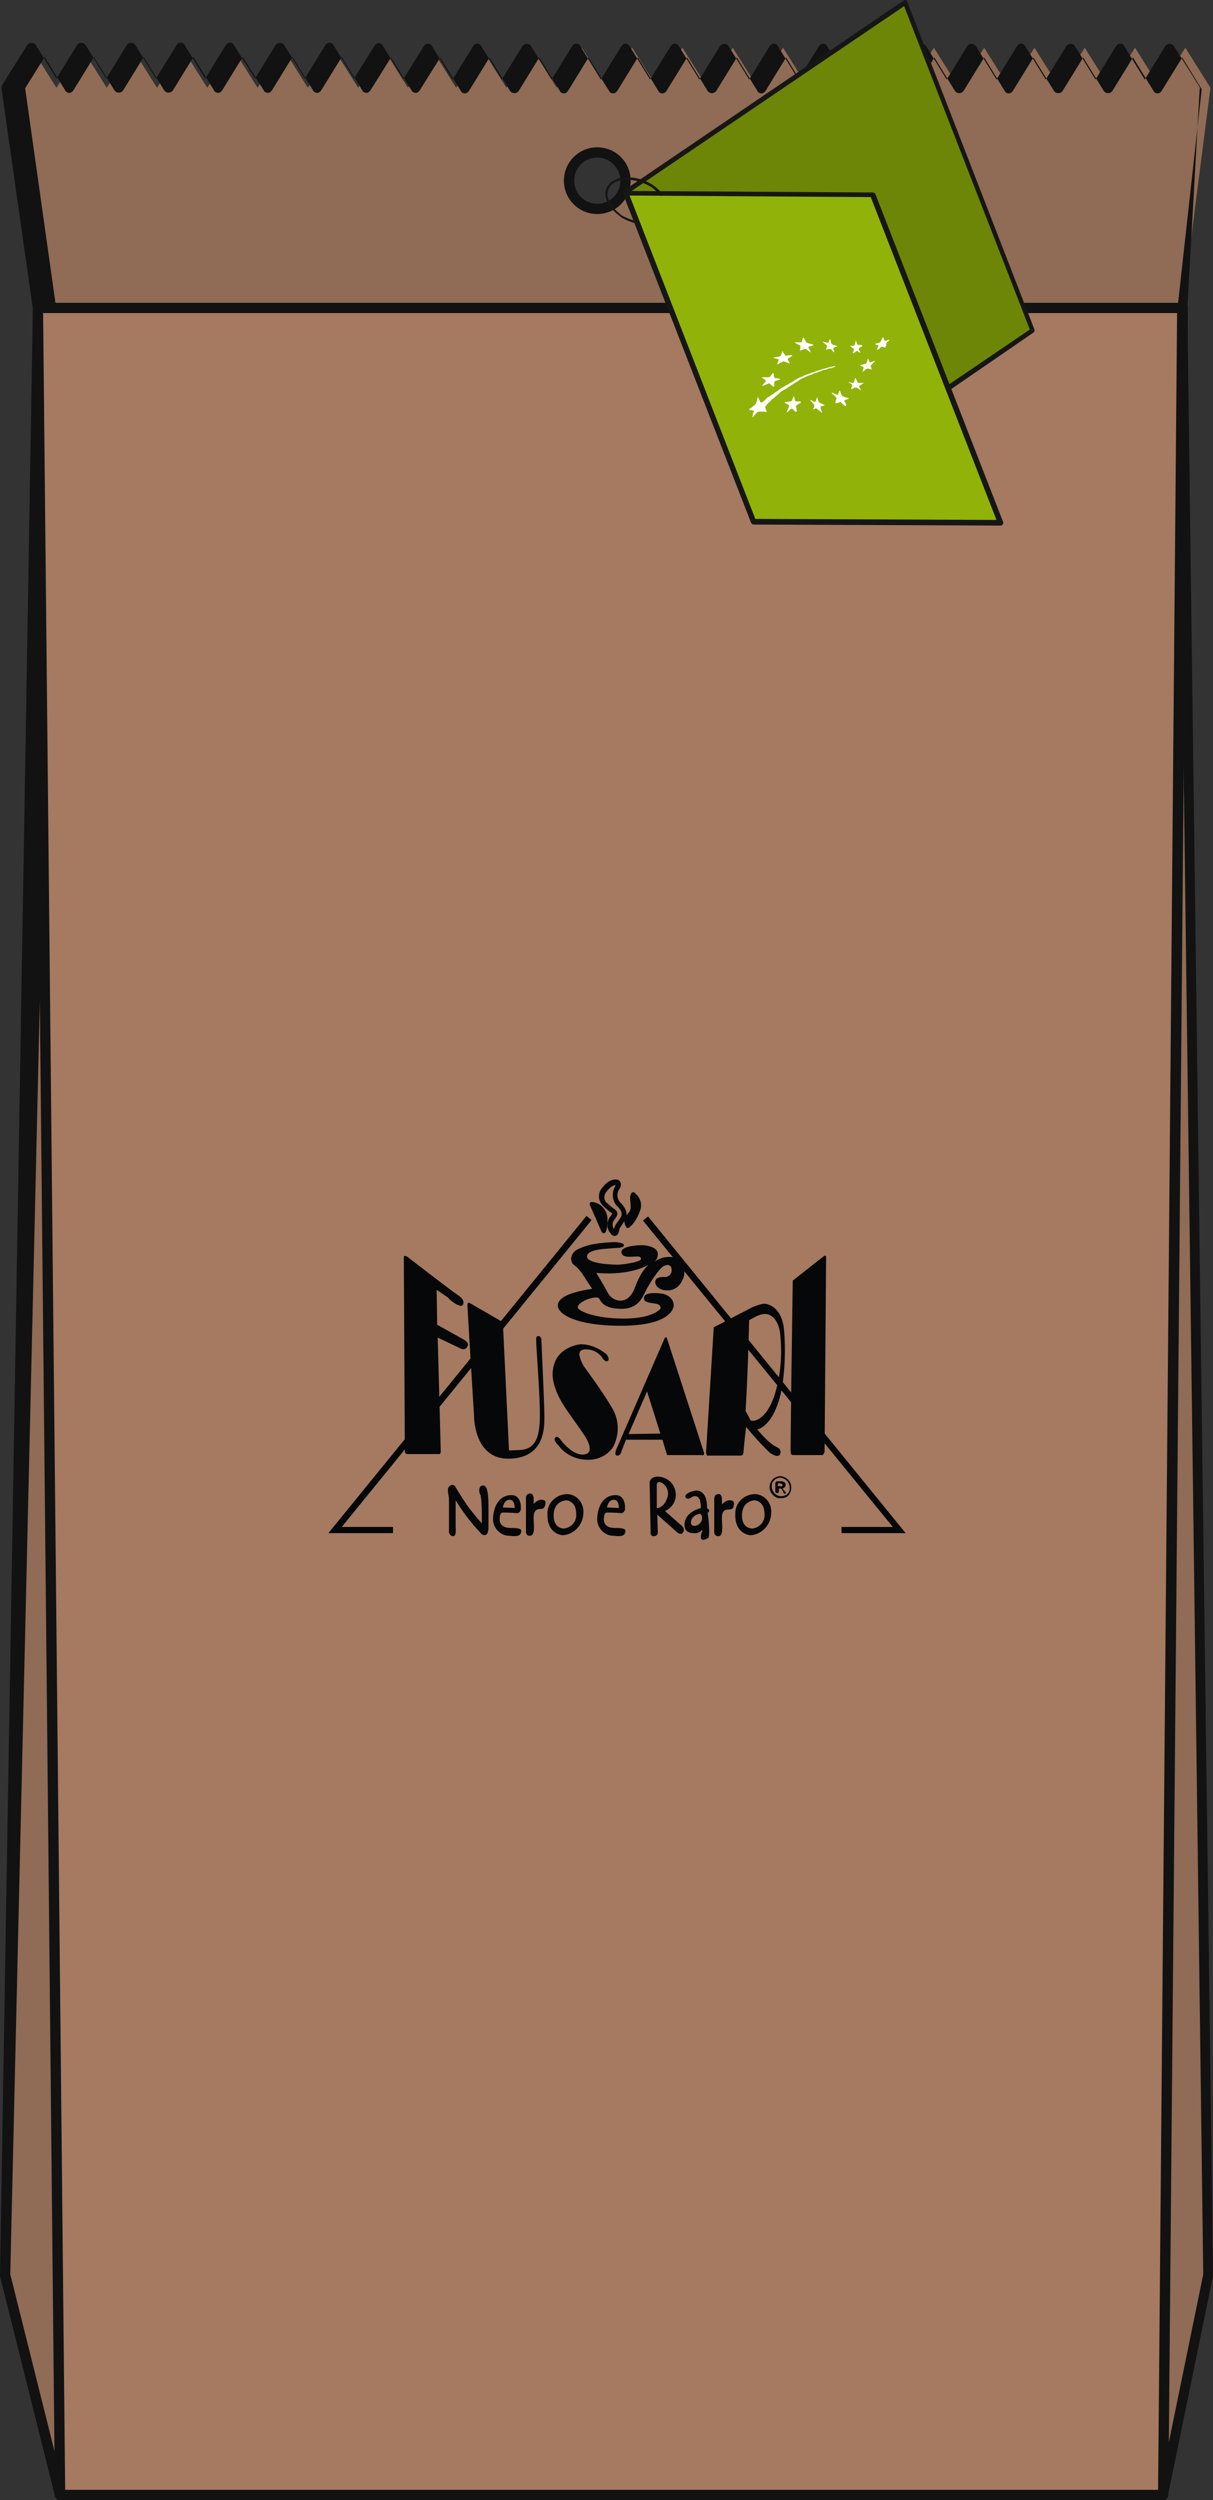 <?xml version="1.0" encoding="utf-8"?>
<!-- Generator: Adobe Illustrator 25.2.3, SVG Export Plug-In . SVG Version: 6.00 Build 0)  -->
<svg version="1.1" id="Livello_1" xmlns="http://www.w3.org/2000/svg" xmlns:xlink="http://www.w3.org/1999/xlink" x="0px" y="0px"
	 viewBox="0 0 236.4 487.1" style="enable-background:new 0 0 236.4 487.1;" xml:space="preserve">
<rect x="0" y="0" width="236.4" height="487.1" fill="#333333" stroke="none"/>
<style type="text/css">
	.st0{fill:#906B55;}
	.st1{fill:#111211;}
	.st2{fill:#A57A61;}
	.st3{fill:#060708;}
	.st4{fill-rule:evenodd;clip-rule:evenodd;fill:#060708;}
	.st5{fill:#6D8607;}
	.st6{fill:#161615;}
	.st7{fill:#91B209;}
	.st8{fill:#FFFFFF;}
</style>
<g>
	<path class="st0" d="M226.7,486.1h-215L1,443.2L7.4,60L1.3,17.1l4.8-7.8l4.9,7.8l4.9-7.8l4.9,7.8l4.9-7.8l4.9,7.8l4.9-7.8l4.9,7.8
		l4.9-7.8l4.9,7.8l4.9-7.8l4.9,7.8l4.9-7.8l4.9,7.8l4.8-7.8l4.9,7.8L84,9.3l4.9,7.8l4.9-7.8l4.9,7.8l4.9-7.8l4.9,7.8l4.9-7.8
		l4.9,7.8l4.9-7.8l4.9,7.8l4.9-7.8l4.9,7.8l4.9-7.8l4.9,7.8l4.9-7.8l4.9,7.8l4.9-7.8l4.9,7.8l4.9-7.8l4.9,7.8l4.9-7.8l4.9,7.8
		l4.9-7.8l4.9,7.8l4.9-7.8l4.9,7.8l4.9-7.8l4.9,7.8l4.9-7.8l4.9,7.8l4.9-7.8l4.9,7.8L230.4,60l5,383.2L226.7,486.1z M116.4,29.7
		c-3,0-5.5,2.5-5.5,5.5c0,3,2.5,5.5,5.5,5.5c3,0,5.5-2.5,5.5-5.5l0,0C121.9,32.2,119.4,29.7,116.4,29.7z"/>
	<path class="st1" d="M226.7,487.1h-215c-0.5,0-0.9-0.3-1-0.8L0,443.5c0-0.1,0-0.2,0-0.3L6.4,60.1L0.3,17.3c0-0.2,0-0.5,0.1-0.7
		l4.9-7.8c0.4-0.6,1.3-0.6,1.7,0l4,6.5l4-6.5c0.4-0.6,1.3-0.6,1.7,0l4,6.5l4-6.5c0.4-0.6,1.3-0.6,1.7,0l4,6.5l4-6.5
		c0.2-0.3,0.5-0.5,0.8-0.5h0c0.3,0,0.7,0.2,0.8,0.5l4,6.5l4-6.5c0.2-0.3,0.5-0.5,0.8-0.5c0,0,0,0,0,0c0.3,0,0.7,0.2,0.8,0.5l4.1,6.5
		l4-6.5c0.4-0.6,1.3-0.6,1.7,0l4,6.5l4-6.5c0.2-0.3,0.5-0.5,0.8-0.5h0c0.3,0,0.7,0.2,0.8,0.5l4,6.5l4-6.4c0.2-0.3,0.5-0.5,0.8-0.5
		c0,0,0,0,0,0c0.3,0,0.7,0.2,0.8,0.5l4,6.5l4-6.4c0.2-0.3,0.5-0.5,0.8-0.5c0,0,0,0,0,0c0.3,0,0.7,0.2,0.8,0.5l4,6.5l4-6.5
		c0.2-0.3,0.5-0.5,0.8-0.5h0c0.3,0,0.7,0.2,0.8,0.5l4,6.5l4-6.5c0.4-0.6,1.3-0.6,1.7,0l4,6.5l4-6.5c0.2-0.3,0.5-0.5,0.8-0.5h0
		c0.3,0,0.7,0.2,0.8,0.5l4,6.5l4-6.5c0.2-0.3,0.5-0.5,0.8-0.5h0c0.3,0,0.7,0.2,0.8,0.5l4,6.5l4-6.5c0.2-0.3,0.5-0.5,0.8-0.5l0,0
		c0.3,0,0.7,0.2,0.8,0.5l4,6.5l4-6.5c0.4-0.6,1.3-0.6,1.7,0l4,6.5l4-6.5c0.2-0.3,0.5-0.5,0.8-0.5l0,0c0.3,0,0.7,0.2,0.8,0.5l4,6.5
		l4-6.5c0.2-0.3,0.5-0.5,0.8-0.5h0c0.3,0,0.7,0.2,0.8,0.5l4,6.5l4-6.5c0.2-0.3,0.5-0.5,0.8-0.5l0,0c0.3,0,0.7,0.2,0.8,0.5l4,6.5
		l4-6.5c0.4-0.6,1.3-0.6,1.7,0l4,6.5l4-6.5c0.4-0.6,1.3-0.6,1.7,0l4,6.5l4-6.5c0.2-0.3,0.5-0.5,0.8-0.5l0,0c0.3,0,0.7,0.2,0.8,0.5
		l4,6.5l4-6.5c0.4-0.6,1.3-0.6,1.7,0l4,6.5l4-6.5c0.2-0.3,0.5-0.5,0.8-0.5l0,0c0.3,0,0.7,0.2,0.8,0.5l4,6.5l4-6.5
		c0.4-0.6,1.3-0.6,1.7,0l4.9,7.8c0.1,0.2,0.2,0.4,0.1,0.6L231.4,60l5,383.2c0,0.1,0,0.1,0,0.2l-8.8,42.9
		C227.6,486.8,227.1,487.1,226.7,487.1z M12.5,485.1h213.4l8.6-42l-5-383.1c0,0,0-0.1,0-0.1l4.7-42.5l-3.8-6.2l-4,6.5
		c-0.2,0.3-0.5,0.5-0.8,0.5l0,0c-0.3,0-0.7-0.2-0.8-0.5l-4-6.5l-4,6.5c-0.4,0.6-1.3,0.6-1.7,0l-4-6.5l-4,6.5c-0.4,0.6-1.3,0.6-1.7,0
		l-4-6.5l-4,6.5c-0.2,0.3-0.5,0.5-0.8,0.5c0,0,0,0,0,0c-0.3,0-0.7-0.2-0.8-0.5l-4-6.5l-4,6.5c-0.4,0.6-1.3,0.6-1.7,0l-4-6.5l-4,6.5
		c-0.4,0.6-1.3,0.6-1.7,0l-4-6.5l-4,6.5c-0.2,0.3-0.5,0.5-0.8,0.5l0,0c-0.3,0-0.7-0.2-0.8-0.5l-4-6.5l-4,6.5
		c-0.2,0.3-0.5,0.5-0.8,0.5h0c-0.3,0-0.7-0.2-0.8-0.5l-4-6.5l-4,6.5c-0.2,0.3-0.5,0.5-0.8,0.5l0,0c-0.3,0-0.7-0.2-0.8-0.5l-4-6.5
		l-4,6.5c-0.4,0.6-1.3,0.6-1.7,0l-4-6.5l-4,6.5c-0.2,0.3-0.5,0.5-0.8,0.5l0,0c-0.3,0-0.7-0.2-0.8-0.5l-4-6.5l-4,6.5
		c-0.2,0.3-0.5,0.5-0.8,0.5c0,0,0,0,0,0c-0.3,0-0.7-0.2-0.8-0.5l-4-6.5l-4,6.5c-0.2,0.3-0.5,0.5-0.8,0.5h0c-0.3,0-0.7-0.2-0.8-0.5
		l-4-6.5l-4,6.5c-0.4,0.6-1.3,0.6-1.7,0l-4-6.5l-4,6.5c-0.2,0.3-0.5,0.5-0.8,0.5h0c-0.3,0-0.7-0.2-0.8-0.5l-4-6.5l-4,6.4
		c-0.2,0.3-0.5,0.5-0.8,0.5c0,0,0,0,0,0c-0.3,0-0.7-0.2-0.8-0.5l-4-6.4l-4,6.4c-0.2,0.3-0.5,0.5-0.8,0.5c0,0,0,0,0,0
		c-0.3,0-0.7-0.2-0.8-0.5l-4-6.5l-4,6.5c-0.2,0.3-0.5,0.5-0.8,0.5c0,0,0,0,0,0c-0.3,0-0.7-0.2-0.8-0.5l-4-6.5l-4,6.5
		c-0.2,0.3-0.5,0.5-0.8,0.5c-0.3,0-0.7-0.2-0.8-0.5l-4.1-6.5l-4,6.5c-0.2,0.3-0.5,0.5-0.8,0.5h0c-0.3,0-0.7-0.2-0.8-0.5l-4-6.5
		l-4,6.5c-0.4,0.6-1.3,0.6-1.7,0l-4-6.5l-4,6.5c-0.4,0.6-1.3,0.6-1.7,0l-4-6.5l-4,6.5c-0.2,0.3-0.5,0.5-0.8,0.5c0,0,0,0,0,0
		c-0.3,0-0.7-0.2-0.8-0.5l-4-6.5l-3.8,6.1l6,42.5c0,0.1,0,0.1,0,0.2L2,443.1L12.5,485.1z M116.4,41.7c-3.6,0-6.5-2.9-6.5-6.5
		s2.9-6.5,6.5-6.5s6.5,2.9,6.5,6.5S120,41.7,116.4,41.7z M116.4,30.7c-2.5,0-4.5,2-4.5,4.5c0,2.5,2,4.5,4.5,4.5s4.5-2,4.5-4.5
		C120.9,32.8,118.9,30.7,116.4,30.7z"/>
</g>
<g>
	<path class="st2" d="M226.7,486.1h-215L7.4,60h223.1L226.7,486.1z"/>
	<path class="st1" d="M226.7,487.1h-215c-0.5,0-1-0.4-1-1L6.4,60c0-0.3,0.1-0.5,0.3-0.7C6.8,59.1,7.1,59,7.4,59h223.1
		c0.3,0,0.5,0.1,0.7,0.3c0.2,0.2,0.3,0.4,0.3,0.7l-3.8,426.1C227.7,486.7,227.2,487.1,226.7,487.1z M12.7,485.1h213L229.4,61H8.4
		L12.7,485.1z"/>
</g>
<g>
	<path class="st3" d="M176.5,298.7H164v-1.2h10l-48.7-59.7l1-0.8L176.5,298.7z M76.6,298.7H64l50.3-61.8l1,0.8l-48.7,59.8h10V298.7z
		"/>
</g>
<g>
	<path class="st4" d="M79.3,244.8c0,0-0.6-0.3-0.6,0.1s0.2,37.9,0.2,37.9c0,0.3,0.2,0.5,0.5,0.5h6.1c0,0,0.4,0.1,0.4-0.5
		s-0.6-22.2-0.6-22.2l4.4,2.1c0,0,0.8,0.5,1.3-0.2s0-1.1-0.6-1.5l-5.2-2.9l-0.1-6.8l2.2,1.5c0.5,0.6,1.1,1,1.8,1.4
		c0.9,0.4,1.1,0.2,1.2-0.2s0-1-1.1-1.7S79.3,244.8,79.3,244.8z M98,257.6l1.2,25l2.2-0.1c3.6-0.2,3.9-3.7,3.8-8.1
		s-0.7-12.1-0.7-12.8s-0.1-1.3,0.4-1.3s0.6,0.6,0.6,0.6s0.6,12.8,0.6,15s0.1,8.1-6.8,8.3s-6.9-8.1-6.9-8.1s-1.3-21-1.3-21.8
		s0.5-0.4,0.5-0.4L98,257.6z M118,263.7c0.4,0.3,0.7,0.8,0.6,1.3c0,0-0.4,0.7-1.2-0.4l-0.1-0.2c-0.7-0.9-1.8-1.5-3-1.5
		c-0.9,0-1.4,0.2-1.4,1.1c0.2,0.9,0.6,1.8,1.1,2.5c0,0,3.5,4.7,5.4,8c1.3,2.3,1.3,5.1,0.1,7.4c-1.1,1.7-3.1,2.6-5.1,2.5
		c-2.1,0-4.2-1-5.5-2.7c-0.7-0.7-1-1.3-0.7-1.6s0.6-0.2,1.2,0.6s2.4,2.7,4.1,2.7s1.4-1.3,1.4-1.3c0-1.5-1.8-3.5-4.6-7.6
		s-2.6-6.7-2.6-6.7c0-5.5,5.5-5.9,5.5-5.9C114.9,261.9,116.6,262.6,118,263.7L118,263.7z M120.1,282.4l9.4-21.6c0,0,0.3-0.6,0.5,0
		s7.2,22.2,7.2,22.2c0.1,0.2,0,0.4-0.1,0.5c-0.1,0-0.2,0.1-0.3,0H130l-0.9-3H122l-0.9,2.3c0,0-0.1,0.8-0.8,0.8
		S120.1,282.4,120.1,282.4L120.1,282.4z M122.5,279.4l3.6-8.3l2.6,8.2L122.5,279.4z M137.6,283l1.5-24.4l7.5-3.9
		c0.7-0.3,1.5-0.6,2.3-0.7c0.8,0,3.5,0.7,3.9,5.1s0.1,10.5-1.1,14.1s-2.9,5-4.1,5.3c0,0,2.1,2.7,3.9,3.5c0.5,0.2,0.7,0.7,0.6,1.1
		c0,0,0,0,0,0l0,0v0.1c-0.4,1-1.6,0.1-2-0.1c-1.7-1.6-3.2-3.3-4.7-5.1c0,0-0.4,3.5-0.5,4.9c0,0,0,0.7-0.5,0.7H138
		C138,283.7,137.7,283.7,137.6,283L137.6,283z M145.3,274.9c0,0,0.4-5.4,0.7-17.7l1.5-0.8c0.5-0.2,1-0.4,1.6-0.4
		c0.7,0,2.4,0.5,2.9,3.5c0.5,4.2,0.2,8.4-1.1,12.5c-1.5,4.3-3.5,4.7-3.9,4.8c0,0-0.7,0.1-0.8-0.2S145.3,274.9,145.3,274.9
		L145.3,274.9z M154.5,249.5l6.1-4.8c0,0,0.4-0.2,0.4,0.2s-0.3,37.9-0.3,37.9s-0.1,0.7-0.5,0.7h-5.6c-0.3,0-0.5-0.2-0.5-0.5
		c0,0,0,0,0,0l0,0C154,282.5,154.5,249.5,154.5,249.5L154.5,249.5z"/>
</g>
<g>
	<path class="st4" d="M115.1,235.1c0,0-0.6-1,0.4-0.9c1.7,0.2,2.9,1.7,2.9,3.4c0,2.4-0.5,2.6-0.5,2.6s-0.4,0.3-0.7-0.3L115.1,235.1z
		"/>
</g>
<g>
	<path class="st3" d="M119.8,240.8c-0.4,0-0.7-0.3-0.8-0.5c-0.8-0.9-0.8-2.1-0.2-3.1c0.4-0.4,0.5-0.7,0.5-0.8
		c-0.6-0.4-1.2-0.9-1.7-1.4c-1-0.9-1.2-2.4-0.3-3.5c1.3-1.7,2.3-1.7,2.7-1.7c0.3,0,0.7,0.1,0.9,0.5c0.3,0.6-0.1,1.3-0.3,1.5
		c-0.5,0.9-0.3,2,0.5,2.7c1.1,1.2,1.3,2.3,0.6,3.4c-0.1,0.2-0.3,0.4-0.4,0.6c-0.3,0.5-0.6,0.8-0.6,1.1c-0.1,0.4-0.2,1-0.6,1.1
		C119.9,240.8,119.8,240.8,119.8,240.8z M120,230.9c-0.6,0-1.2,0.5-1.9,1.4c-0.5,0.7-0.4,1.6,0.2,2.1l0,0c0.5,0.4,1,0.9,1.5,1.2
		c0.3,0.2,0.4,0.4,0.5,0.7c0.1,0.5-0.3,1-0.7,1.5c-0.3,0.5-0.3,1.2,0.1,1.7c0,0,0-0.1,0-0.1c0.1-0.6,0.4-1,0.8-1.5
		c0.1-0.2,0.2-0.3,0.4-0.6c0.3-0.5,0.5-1.1-0.4-2.1c-1.1-0.9-1.4-2.6-0.7-3.9C119.9,231.2,119.9,231,120,230.9z"/>
</g>
<g>
	<path class="st4" d="M122.8,233.2c0,0,0.2-1.6,1.1-0.6c1,0.9,1.3,2.2,0.8,3.4c-0.4,1.1-1,2.2-1.9,3c-0.3,0.3-0.6,0.4-0.8,0
		c-0.4-0.6-0.4-1.4,0-2.1c0.6-0.7,1-1.1,0.9-1.9C122.9,234.5,122.8,233.9,122.8,233.2z"/>
</g>
<g>
	<path class="st4" d="M119.6,242c0,0,2,0,2,0.6s-1.4,0.5-2.2,0.6s-5,0.1-5,1.6s5.3,1.6,6,1.6s4-0.4,4.5-1c0,0,0.2-0.6-0.7-0.6
		s-3,0.4-3.1-0.8s3-1.4,4-1.4s3.2,0.4,3.1,1.8c0,0.5-0.2,1-0.6,1.4c1.1-0.8,2.5-1.1,3.9-0.8c1.6,0.7,2.3,2.6,1.6,4.2l0,0l-0.1,0.2
		c-0.5,1.2-1.7,2.1-3,2c-1.3,0-2.3-0.7-2.3-1.6s0.9-1,1.7-1c0.8,0.1,1.5-0.5,1.5-1.3c0,0,0,0,0,0v-0.1c0-0.9-0.7-1.2-1.6-0.7
		s-2.6,3.2-3.3,4.5s-1.4,3.8-4.9,3.8s-4-1.5-4.2-1.8s-0.3-0.6-1.6-0.3s-2.7,1.1-2.7,1.8s3.3,2.2,9,2.2s7.1-1.9,7.1-1.9
		s0.3-0.8-0.9-1s-2.3-0.2-2.3-1.1s1.4-1.1,3.2-0.9s2.6,1.3,2.6,2.3s-1.3,4-10.3,4s-12.3-2.4-12.3-3.9s2.1-2.6,6.7-3.3l-1.9-2.9
		c-0.5-0.7-1-1.3-1.7-1.8c-0.9-0.8-0.5-2.4,0.8-3S115.2,242.2,119.6,242z M123.6,251.2c-0.9,2.1-2.2,2.2-2.7,2.2
		c-1.1,0-2-0.7-2.5-1.6c-0.7-1.4-2.2-3.8-2.2-3.8c6.9,0.6,10.2-1.6,10.2-1.6C125.1,247.6,124.4,249.1,123.6,251.2z"/>
</g>
<g>
	<path class="st4" d="M110.4,291.1c-2.1,0.1-3.8,1.8-3.7,3.9c0,0,0,0,0,0l0,0v0.1c-0.1,3.4,2.4,4.1,3.2,4c2.2-0.3,3.8-2.2,3.8-4.4
		c0.1-1.8-1.2-3.5-3.1-3.6c0,0,0,0,0,0L110.4,291.1z M109.8,297.8c0,0-1.9,0-1.9-2.5s1.7-2.9,2.4-3c0,0,2,0,2,2.7
		c0.1,1.4-0.9,2.6-2.3,2.8c0,0,0,0,0,0L109.8,297.8L109.8,297.8z"/>
</g>
<g>
	<path class="st4" d="M106.1,293.6c0,0-0.1,0.4-0.8,0.4s-1.4,0.3-1.3,2s0.2,3.2-0.7,3.2c-0.4,0.1-0.7-0.2-0.8-0.6c0,0,0,0,0,0l0,0
		c0-0.1,0-0.1,0-0.2V292c0,0-0.1-0.9,0.7-1s0.8,0.8,0.8,1.1s0,0.6,0,0.9c0,0,0.8-0.9,1.6-0.8s0.7,0.4,0.7,0.4
		C106.3,293,106.3,293.3,106.1,293.6z"/>
</g>
<g>
	<path class="st4" d="M147,291.1c-2.1,0.1-3.8,1.8-3.7,3.9v0.1c-0.1,3.4,2.4,4.1,3.2,4c2.2-0.3,3.8-2.2,3.8-4.4
		c0.1-1.8-1.2-3.5-3.1-3.6c0,0,0,0,0,0L147,291.1z M146.5,297.8c0,0-1.9,0-1.9-2.5s1.7-2.9,2.4-3c0,0,2,0,2,2.7
		c0.1,1.4-0.9,2.6-2.3,2.8c0,0,0,0,0,0L146.5,297.8z"/>
</g>
<g>
	<path class="st4" d="M142.9,293.7c0,0-0.1,0.4-0.9,0.4s-1.4,0.3-1.3,2s0.2,3.2-0.7,3.2c-0.4,0-0.7-0.2-0.8-0.6v-0.2v-6.4
		c0,0-0.1-0.9,0.7-1s0.8,0.8,0.8,1.1c0,0.3,0,0.6,0,0.9c0,0,0.8-0.9,1.6-0.8s0.7,0.4,0.7,0.4C143.1,293,143,293.4,142.9,293.7z"/>
</g>
<g>
	<path class="st4" d="M99.6,297.7c-2.8,0-2.2-2.1-2.1-2.6s0.7-0.4,0.7-0.4s1.5,0,2.4,0.1c0.4,0.1,0.8-0.2,0.9-0.7c0,0,0,0,0,0
		c0,0,0-0.1,0-0.1c0,0,0.3-2.9-2.1-2.7s-3.2,2.6-3.3,4.3c-0.2,1.7,1,3.3,2.7,3.6l0,0h0.3c2.2,0.3,2.4-0.2,2.5-0.9
		S99.6,297.7,99.6,297.7z M99.3,292.2c1.1,0,1,1.6,1,1.6l-2.3-0.1C98,293.7,98.2,292.2,99.3,292.2z"/>
</g>
<g>
	<path class="st4" d="M119.9,297.7c-2.8,0-2.2-2.1-2.1-2.6s0.7-0.4,0.7-0.4s1.5,0,2.4,0.1c0.4,0.1,0.8-0.2,0.9-0.7c0,0,0,0,0,0l0,0
		c0,0,0-0.1,0-0.1c0,0,0.3-2.9-2.1-2.7s-3.2,2.6-3.3,4.3c-0.2,1.7,1,3.3,2.7,3.6c0,0,0,0,0,0h0.3c2.2,0.3,2.4-0.2,2.5-0.9
		S119.9,297.7,119.9,297.7z M119.6,292.2c1.1,0,1,1.6,1,1.6l-2.3-0.1C118.3,293.7,118.5,292.2,119.6,292.2L119.6,292.2z"/>
</g>
<g>
	<path class="st4" d="M137.9,294.7c0.2,0,0.3-0.2,0.3-0.4c0-0.2-0.2-0.4-0.4-0.4c0.1-3.7-2.1-3.5-2.1-3.5c-1.6,0.2-2.3,0.9-2.1,1.3
		s0.7,0.4,1.2,0c0.4-0.3,1.1-0.3,1.4,0.2c0,0,0,0.1,0.1,0.1c0,0.1,0.1,0.1,0.1,0.2c0.1,0.5,0.2,1,0.2,1.6c-2.4,0.7-3.2,2-3.2,3.3
		s0.9,1.6,1.8,1.6c0.5,0.1,1.1-0.1,1.5-0.5c0.2-0.2,0.2,0.1,0.1,0.3s-0.2,0.3-0.2,1c0,1,1.3,0.2,1.3,0.2s0.4,0.3,0.3-1.9
		S137.9,294.7,137.9,294.7z M136,297.1c-0.9,0.5-1.8,0-1.1-1.3c0.3-0.4,0.7-0.7,1.2-0.8c0.2-0.1,0.5-0.1,0.6,0.2l0,0
		c0.1,0.1,0.1,0.2,0.1,0.3C136.9,296.2,136.6,296.8,136,297.1z"/>
</g>
<g>
	<path class="st3" d="M88.3,299.3c-0.2,0-0.4-0.1-0.6-0.3c-0.1-0.2-0.2-0.3-0.2-0.5c0-0.2,0-0.4,0-0.8s0-0.6,0-0.7s0-0.6,0-1.1
		s0-0.9,0-1.1s0-0.6,0-1.2s0-0.9,0-1.2s0-0.6-0.1-1.1s-0.1-0.9-0.1-1.1c0-0.2,0.1-0.5,0.3-0.6c0.1-0.2,0.4-0.3,0.6-0.3
		c0.3,0,0.5,0.2,0.8,0.8c0.9,1.5,1.7,2.7,2.4,3.7c0.8,1,1.6,2,2.5,3c0-0.1,0-1.1,0-1.1c0-1.4,0-2.8-0.2-4.1c0-0.2-0.1-0.4-0.2-0.6
		c-0.1-0.2-0.1-0.4-0.1-0.7c0-0.7,0.5-0.9,0.7-0.9c0.8,0,1.1,1.3,1.1,4c0,0.4,0,1.1,0,2s0,1.5,0,2s0,0.6-0.1,1
		c-0.1,0.6-0.5,0.7-0.7,0.7c-0.3,0-0.6-0.2-0.8-0.5c-1.8-1.9-3.4-4-4.8-6.3v0.8v1.4c0,0.3,0,0.8,0,1.5s0,1.1,0,1.5
		S89,299.3,88.3,299.3z"/>
</g>
<g>
	<path class="st4" d="M132.9,297.3l-3.3-2.9c1.8-0.8,2.6-2.8,1.8-4.6c-0.5-1.2-1.7-2-3-2.1c-1.7-0.1-1.8,1.1-1.8,1.1l0.2,9.7
		c-0.1,0.3,0.1,0.7,0.4,0.8c0,0,0,0,0,0l0,0c0.1,0,0.2,0,0.2,0c0.4,0,0.7-0.2,0.8-0.6l0,0c0,0,0-0.1,0-0.1l-0.1-3.5l3.6,3.2
		c0,0,0.9,1,1.4,0.3S132.9,297.3,132.9,297.3z M128,293.8v-4.5c0,0,0-0.9,1-0.4c1,0.6,1.5,1.9,1,3
		C129.6,293.2,128.6,293.9,128,293.8L128,293.8z"/>
</g>
<g>
	<path class="st3" d="M152.1,291.9c-0.2,0-0.5,0-0.7-0.1c-0.9-0.4-1.5-1.3-1.4-2.2c0-1.1,1-2,2.1-2l0,0c1.2,0.1,2.2,1.1,2.1,2.3
		c0,0.7-0.3,1.3-0.8,1.7C153,291.8,152.6,291.9,152.1,291.9z M152.1,287.9c-0.9,0-1.7,0.7-1.7,1.6c0,0,0,0,0,0l0,0
		c0,0.8,0.4,1.5,1.2,1.9c0.6,0.2,1.2,0.1,1.7-0.2c0.4-0.3,0.7-0.8,0.6-1.4C153.9,288.8,153.1,288,152.1,287.9z"/>
</g>
<g>
	<path class="st4" d="M151.1,290.4V289c0,0,0-0.4,0.4-0.4h0.8c0,0,0.9,0.1,0.8,0.7c0,0.3-0.2,0.6-0.6,0.7c0.1,0.2,0.3,0.4,0.5,0.6
		c0.1,0.1,0.2,0.3,0.1,0.4c0,0,0,0,0,0l0,0l0,0c-0.1,0.1-0.4,0-0.5-0.4s-0.4-0.6-0.5-0.6h-0.3c0,0,0,0.2,0,0.4s0,0.5-0.3,0.5
		S151.1,290.8,151.1,290.4z M151.6,289.5V289h0.5c0,0,0.4,0.1,0.4,0.3s-0.1,0.3-0.3,0.3L151.6,289.5L151.6,289.5z"/>
</g>
<g>
	<path class="st5" d="M146.8,101.4L122,37.7l-0.1-0.2l54.5-37l24.8,63.9l-16.5,11.2"/>
	<path class="st6" d="M146.3,101.6l-24.9-63.9c-0.1-0.2,0-0.5,0.2-0.6l54.5-37c0.1-0.1,0.3-0.1,0.4-0.1c0.1,0,0.3,0.2,0.3,0.3
		l24.8,63.9c0.1,0.2,0,0.5-0.2,0.6L185.1,76l-0.6-0.8l16.2-11l-24.5-63l-53.7,36.4l24.7,63.6L146.3,101.6z"/>
</g>
<g>
	<path class="st7" d="M195,101.9l-48.1-0.2l-24.9-64l48.1,0.3L195,101.9z"/>
	<path class="st6" d="M195,102.4C195,102.4,195,102.4,195,102.4l-48.1-0.2c-0.2,0-0.4-0.1-0.5-0.3l-24.9-64c-0.1-0.2,0-0.3,0.1-0.5
		c0.1-0.1,0.2-0.2,0.4-0.2c0,0,0,0,0,0l48.1,0.3c0.2,0,0.4,0.1,0.5,0.3l24.9,63.9c0.1,0.2,0,0.3-0.1,0.5
		C195.3,102.3,195.2,102.4,195,102.4z M147.2,101.1l47,0.2l-24.5-62.9l-47-0.3L147.2,101.1z"/>
</g>
<g>
	<path class="st6" d="M124.2,43.6c-0.9-0.2-1.9-0.6-2.7-1c-0.4-0.2-0.7-0.5-1.1-0.8c-1.4-1.1-2.3-2.5-2.4-3.8
		c-0.1-0.8,0.2-1.5,0.7-2.1c1-1.2,3-1.6,5.2-1.2c1.1,0.2,2.1,0.6,3.1,1.2c0.8,0.5,1.6,1.2,2.2,2l-0.4,0.3c-0.6-0.7-1.3-1.4-2.1-1.9
		c-0.9-0.5-1.9-0.9-2.9-1.1c-2.1-0.4-3.9-0.1-4.8,1c-0.4,0.5-0.6,1.1-0.6,1.8c0.1,1.2,0.9,2.4,2.2,3.5c0.3,0.3,0.6,0.5,1,0.7
		c0.8,0.4,1.7,0.7,2.6,1L124.2,43.6z"/>
</g>
<g>
	<path class="st8" d="M162.8,71.3c0,0.2-0.1,0.1-0.2,0.2s-0.4,0.1-0.6,0.2l-0.5,0.1l-0.5,0.2l-0.5,0.1c-0.2,0-0.3,0.1-0.5,0.2
		s-0.3,0.1-0.4,0.1l-0.4,0.2l-0.4,0.1c-0.1,0-0.3,0.1-0.4,0.2l-0.9,0.3c-0.1,0.1-0.3,0.1-0.4,0.2l-0.7,0.3c-0.1,0.1-0.3,0.1-0.4,0.2
		l-0.6,0.4c-0.1,0.1-0.2,0.1-0.3,0.2l-0.2,0.1l-0.6,0.4c-0.1,0.1-0.2,0.1-0.3,0.2l-0.3,0.2l-0.6,0.4l-0.4,0.2l-0.3,0.2
		c-0.2,0.1-0.4,0.2-0.5,0.4c-0.2,0.2-0.4,0.4-0.6,0.5c-0.2,0.2-0.4,0.4-0.7,0.6c-0.2,0.1-0.3,0.3-0.4,0.4l-0.3,0.3
		c-0.1,0.1-0.3,0.2-0.4,0.4c-0.1,0.1-0.2,0.3-0.3,0.4c-0.1,0.1-0.1,0.2,0,0.3l0,0c0,0.2,0.1,0.4,0.2,0.6c0,0.1,0,0.1,0,0.2l-0.6-0.1
		h-0.2H148c-0.1,0-0.3,0-0.4,0.1c-0.1,0.1-0.1,0.2-0.2,0.2c-0.2,0.2-0.4,0.4-0.5,0.6c-0.1,0.1-0.2,0.2-0.3,0.2
		c0.1-0.2,0.1-0.3,0.1-0.5s0.1-0.4,0.2-0.6s0-0.2-0.2-0.2l-0.6-0.1c0,0-0.1-0.1-0.1-0.1c0,0,0-0.1,0-0.1l0.5-0.3l0.2-0.2
		c0.1-0.1,0.3-0.2,0.4-0.3c0.1-0.1,0.1-0.2,0.2-0.3c0.1-0.1,0.1-0.3,0.2-0.4s0-0.1,0-0.1c0-0.2,0.1-0.4,0.1-0.6c0,0,0.1-0.1,0.1-0.1
		c0,0,0.1,0.1,0.1,0.1s0.1,0.3,0.2,0.4c0,0.1,0.1,0.2,0.1,0.3c0,0.1,0.1,0.2,0.3,0.2h0.1c0.3-0.2,0.6-0.4,0.8-0.7s0.4-0.3,0.7-0.5
		l0.6-0.4l0.4-0.3c0.2-0.1,0.3-0.2,0.5-0.3s0.3-0.3,0.5-0.4s0.2-0.1,0.3-0.2l0.7-0.4c0.1-0.1,0.3-0.2,0.4-0.2l0.6-0.4l0.3-0.1
		L155,74l0.2-0.1l0.5-0.3l0.6-0.2l0.3-0.2c0.1,0,0.2-0.1,0.3-0.1l0.8-0.3l0.9-0.3l0.8-0.3c0.1,0,0.3-0.1,0.4-0.1l0.5-0.2l0.5-0.1
		l0.6-0.2l0.5-0.1l0.4-0.1L162.8,71.3z"/>
</g>
<g>
	<path class="st8" d="M155.2,80.3c-0.2-0.1-0.4-0.2-0.5-0.4c-0.1-0.1-0.1-0.1-0.2-0.2c-0.2-0.1-0.4-0.1-0.5,0.1
		c-0.1,0.1-0.2,0.1-0.2,0.2l-0.4,0.3c0,0-0.1,0-0.1,0l0,0c0.1-0.2,0.2-0.4,0.3-0.7l0.2-0.4c0-0.1,0-0.2-0.1-0.3
		c-0.1-0.1-0.3-0.2-0.4-0.2l-0.4-0.3c0,0,0.1-0.1,0.2-0.1h0.2c0.3,0,0.5-0.1,0.8-0.1c0.1,0,0.1-0.1,0.2-0.1c0.1-0.1,0.1-0.3,0.2-0.5
		s0.2-0.3,0.2-0.5l0,0l0.1,0.3l0.1,0.4c0,0.1,0,0.2,0.1,0.3c0,0,0.1,0.1,0.1,0.1h0.4c0.2,0,0.4,0,0.6,0.1c0,0,0,0.1,0,0.1l-0.1,0.1
		c-0.2,0.1-0.3,0.2-0.5,0.3c-0.1,0.1-0.2,0.1-0.3,0.2c-0.1,0.1-0.1,0.3,0,0.4l0,0c0,0.2,0.1,0.5,0.1,0.7
		C155.1,80.3,155.2,80.3,155.2,80.3z"/>
</g>
<g>
	<path class="st8" d="M148.5,73.6v-0.1h0.8h0.5c0.2,0,0.3-0.1,0.4-0.3l0.3-0.4l0.1-0.1c0,0,0.1,0,0.1,0c0,0,0.1,0,0.1,0.1v0.1
		c0,0.2,0,0.4,0.1,0.6c0,0.1,0.1,0.1,0.2,0.2h0.4l0.5,0.1c0,0,0.1,0.1,0.1,0.1l-0.6,0.2c-0.2,0.1-0.3,0.1-0.5,0.2
		c-0.1,0.1-0.2,0.2-0.1,0.3c0,0.2,0,0.4,0,0.6c0,0,0,0.1-0.1,0.1c-0.1,0-0.1,0-0.2,0c-0.2-0.2-0.3-0.3-0.5-0.5
		c-0.1-0.1-0.2-0.1-0.3-0.1c-0.2,0.1-0.4,0.2-0.7,0.3s-0.3,0.2-0.4,0.2c0,0-0.1,0-0.1,0c0,0,0-0.1,0-0.1s0.2-0.3,0.4-0.5
		c0.1-0.1,0.2-0.2,0.2-0.3c0.1-0.1,0-0.2-0.1-0.3L148.5,73.6L148.5,73.6z"/>
</g>
<g>
	<path class="st8" d="M150.6,69.7l0.5-0.1l0.6-0.1c0.1,0,0.2,0,0.3-0.1c0.1,0,0.2-0.1,0.2-0.2c0.1-0.2,0.1-0.4,0.2-0.5
		c0-0.1,0-0.1,0-0.2c0.1-0.1,0.2,0,0.2,0.1c0.1,0.2,0.3,0.4,0.4,0.6c0.1,0.1,0.1,0.1,0.2,0.1l0.8-0.1c0.1,0,0.2,0,0.4,0
		c0,0,0,0.1,0,0.1l-0.4,0.3l-0.4,0.2c-0.1,0.1-0.1,0.2,0,0.4c0.1,0.2,0.2,0.3,0.3,0.5c0,0,0,0.1,0,0.2c-0.1-0.1-0.2-0.2-0.4-0.2
		l-0.5-0.2c-0.1,0-0.1-0.1-0.2-0.1c-0.2,0-0.3,0.1-0.5,0.2l-0.6,0.3c-0.2,0.1-0.2,0.1-0.3,0.1c0.1-0.2,0.2-0.4,0.3-0.7
		s0.1-0.3,0-0.3c-0.1,0-0.2-0.1-0.3-0.1c-0.2,0-0.4-0.1-0.7-0.2C150.8,69.8,150.7,69.8,150.6,69.7z"/>
</g>
<g>
	<path class="st8" d="M158.4,67.3c-0.1,0-0.1,0.1-0.2,0.1l-0.5,0.1c-0.1,0-0.2,0.2-0.1,0.3l0,0c0.1,0.1,0.1,0.3,0.2,0.4l0.2,0.4
		c0,0,0,0,0,0.1l0,0l-0.1-0.1l-0.6-0.4c-0.1-0.2-0.3-0.2-0.5-0.2c-0.1,0-0.2,0.1-0.3,0.1l-0.5,0.2h-0.1c0-0.1,0-0.2,0-0.3
		c0.1-0.2,0.1-0.3,0.1-0.5c0-0.1-0.1-0.2-0.1-0.2c-0.1-0.1-0.2-0.1-0.2-0.1l-0.4-0.2l-0.5-0.3c0,0,0.1,0,0.1,0h0.7h0.6
		c0,0,0.1,0,0.1-0.1l0.1-0.6c0-0.1,0-0.1,0.1-0.2c0,0,0.1,0,0.2,0s0,0,0,0.1c0.1,0.2,0.2,0.4,0.4,0.7c0.1,0.1,0.1,0.1,0.2,0.2
		c0.2,0.1,0.4,0.1,0.7,0.2l0.6,0.2L158.4,67.3z"/>
</g>
<g>
	<path class="st8" d="M165.4,77.7l-0.6,0.2l-0.2,0.1c-0.1,0.1-0.1,0.1,0,0.2c0,0.1,0.1,0.2,0.1,0.2l0.2,0.4c0,0,0,0.1,0,0.1
		c0,0,0,0.1,0,0.2c0,0-0.1,0-0.2,0c-0.3-0.2-0.6-0.5-0.8-0.7c0,0-0.1-0.2-0.3,0c-0.1,0.1-0.2,0.1-0.4,0.1h-0.1l-0.3,0.1
		c0-0.2,0-0.4,0.1-0.6c0-0.1,0-0.1,0.1-0.2c0,0,0-0.1,0-0.1c0-0.1,0-0.1,0-0.2c0-0.1-0.1-0.2-0.2-0.2c-0.1-0.2-0.3-0.3-0.4-0.4
		l-0.3-0.3c0,0,0-0.1,0-0.1l0.3,0.1c0.2,0.1,0.4,0.2,0.7,0.3c0.1,0,0.1,0,0.2,0l0.3-0.8c0,0,0.1,0,0.1,0l0.1,0.3l0.2,0.5
		c0,0.1,0.1,0.1,0.1,0.2c0,0,0.1,0.1,0.1,0.1c0.1,0,0.2,0.1,0.3,0.1l0.5,0.2c0.1,0,0.1,0,0.2,0l0.2,0.1L165.4,77.7z"/>
</g>
<g>
	<path class="st8" d="M158.5,79.8c0-0.2,0-0.3,0.1-0.4c0.1-0.1,0.1-0.3,0.1-0.4c0-0.1,0-0.2-0.1-0.2c-0.1-0.2-0.3-0.3-0.4-0.5
		l-0.2-0.2c0,0-0.1-0.1-0.1-0.2l0,0l0.3,0.1l0.3,0.2c0.2,0.1,0.3,0.1,0.5,0c0,0,0-0.1,0-0.1c0.1-0.2,0.1-0.4,0.2-0.6s0.1-0.1,0.1,0
		s0.1,0.4,0.2,0.6s0.1,0.3,0.3,0.4l0.5,0.2l0.4,0.2c0,0.1,0,0.1-0.1,0.1c-0.1,0-0.2,0.1-0.4,0.1l-0.2,0.1c-0.1,0.1-0.1,0.2-0.1,0.3
		c0,0.1,0.1,0.2,0.1,0.3c0.1,0.2,0.1,0.3,0.2,0.5c0,0,0,0.1,0,0.1c0,0,0,0-0.1,0l-0.2-0.2l-0.6-0.5c-0.1-0.1-0.3-0.2-0.4-0.1
		c-0.1,0.1-0.3,0.1-0.5,0.2C158.6,79.8,158.5,79.9,158.5,79.8L158.5,79.8z"/>
</g>
<g>
	<path class="st8" d="M165.3,74.4l0.4,0.1l0.4,0.1h0.1c0,0,0.1,0,0.1,0c0,0,0.1,0,0.1-0.1c0.1-0.2,0.1-0.4,0.2-0.6c0,0,0-0.1,0-0.1
		c0,0,0-0.1,0.1-0.1c0,0,0.1,0,0.1,0c0,0.2,0.1,0.3,0.2,0.5c0.1,0.1,0.1,0.3,0.2,0.4c0,0,0.1,0,0.1,0c0.3,0,0.5,0,0.8,0h0.2
		c0,0.1,0,0.1-0.1,0.1c-0.1,0.1-0.2,0.1-0.3,0.2c-0.1,0.1-0.2,0.1-0.3,0.2c-0.1,0.1-0.1,0.1-0.2,0.2l0.4,0.7c0,0-0.1,0-0.1,0
		l-0.3-0.2c-0.2-0.1-0.3-0.3-0.6-0.3c-0.1,0-0.3,0-0.4,0.1c-0.1,0.1-0.3,0.1-0.4,0.2h-0.1c0-0.1,0-0.1,0-0.2c0-0.1,0.1-0.2,0.2-0.3
		c0-0.1,0-0.3-0.1-0.4L165.3,74.4C165.3,74.4,165.2,74.5,165.3,74.4z"/>
</g>
<g>
	<path class="st8" d="M162.6,68.7l-0.1-0.1l-0.4-0.4c-0.1-0.1-0.1-0.2-0.2-0.2c-0.1,0-0.3,0-0.4,0c-0.2,0-0.4,0.1-0.5,0.2
		c0-0.3,0.2-0.5,0.2-0.8c-0.1-0.1-0.2-0.2-0.4-0.4s-0.3-0.2-0.4-0.3c0,0-0.1-0.1-0.1-0.1h0.2l0.5,0.1l0.2,0.1c0.1,0,0.2,0,0.3-0.1
		c0,0,0,0,0,0l0,0l0.2-0.6h0.1l0,0c0.1,0.1,0.1,0.2,0.1,0.4c0,0.1,0.1,0.2,0.1,0.3c0,0.2,0.2,0.3,0.4,0.4c0.3,0.1,0.6,0.2,0.8,0.2
		c-0.1,0.2-0.2,0.2-0.4,0.2l-0.4,0.2c0,0,0,0,0,0.1c0,0.1,0,0.2,0.1,0.3c0,0.1,0.1,0.2,0.1,0.2C162.5,68.4,162.6,68.5,162.6,68.7
		L162.6,68.7z"/>
</g>
<g>
	<path class="st8" d="M167.8,71.1l0.8-0.2c0.2,0,0.3-0.2,0.3-0.3c0-0.1,0.1-0.1,0.1-0.2c0-0.1,0.1-0.2,0.1-0.3s0-0.1,0-0.1
		s0-0.1,0.1-0.1l0.2,0.4c0,0,0,0.1,0,0.1c0,0.1,0.1,0.2,0.2,0.2l0,0l0.3-0.1l0.3-0.1l0.4-0.1l0,0l-0.4,0.4c-0.2,0.2-0.3,0.3-0.5,0.5
		c0,0.1,0,0.1,0,0.2c0,0.1,0.1,0.2,0.1,0.3c0,0.1,0.1,0.2,0.1,0.3V72c-0.1,0-0.2-0.1-0.3-0.1c-0.2,0-0.5-0.2-0.8,0
		c-0.1,0.1-0.1,0.1-0.2,0.2c-0.1,0.1-0.3,0.2-0.4,0.3s-0.1,0-0.1,0s0,0,0,0s0.1-0.3,0.1-0.4l0.1-0.3c0-0.1,0-0.1-0.1-0.2l-0.6-0.3
		L167.8,71.1z"/>
</g>
<g>
	<path class="st8" d="M168.1,67.4l-0.5,0.3c-0.2,0.1-0.3,0.3-0.2,0.5l0.1,0.1c0.1,0.2,0.1,0.3,0.2,0.5l0,0l-0.3-0.2
		c-0.1-0.1-0.2-0.1-0.3-0.2c-0.1-0.1-0.2,0-0.3,0.1s-0.3,0.2-0.4,0.3c-0.1,0-0.1,0-0.2,0c0-0.1,0-0.2,0.1-0.3s0.1-0.3,0.1-0.4
		s0-0.2-0.1-0.2c-0.1-0.1-0.3-0.2-0.4-0.3c-0.1-0.1-0.1-0.1-0.2-0.2c0.1-0.1,0.2-0.1,0.2,0c0.2,0,0.4,0,0.6-0.1
		c0.1,0,0.1-0.1,0.1-0.2c0.1-0.3,0.1-0.5,0.2-0.8l0,0l0,0c0.1,0.2,0.1,0.4,0.2,0.6s0,0.2,0.1,0.2s0.1,0.1,0.1,0.1c0.2,0,0.5,0,0.7,0
		L168.1,67.4L168.1,67.4z"/>
</g>
<g>
	<path class="st8" d="M172.6,67.7c-0.1,0-0.3,0-0.4-0.1c-0.2-0.1-0.5,0-0.6,0.1c-0.1,0.1-0.2,0.3-0.4,0.3l-0.3,0.2l0,0
		c0,0,0-0.1,0-0.1c0.1-0.2,0.1-0.3,0.2-0.5c0.1-0.1,0.1-0.2,0.1-0.3c-0.2-0.1-0.5-0.1-0.7-0.3l0.4-0.1l0.4-0.1
		c0.1,0,0.2-0.1,0.3-0.2l0.1-0.2c0.1-0.2,0.2-0.4,0.3-0.6c0,0,0.1,0,0.1-0.1c0,0,0,0,0.1,0.1c0,0.2,0.1,0.4,0.2,0.6
		c0.1,0,0.1,0,0.2,0l0,0c0.2-0.1,0.5-0.2,0.8-0.2l0,0l-0.2,0.2c-0.1,0.1-0.3,0.2-0.4,0.4s-0.1,0.1-0.1,0.2c0,0.1,0,0.2,0.1,0.3
		C172.5,67.4,172.6,67.5,172.6,67.7L172.6,67.7z"/>
</g>
</svg>
